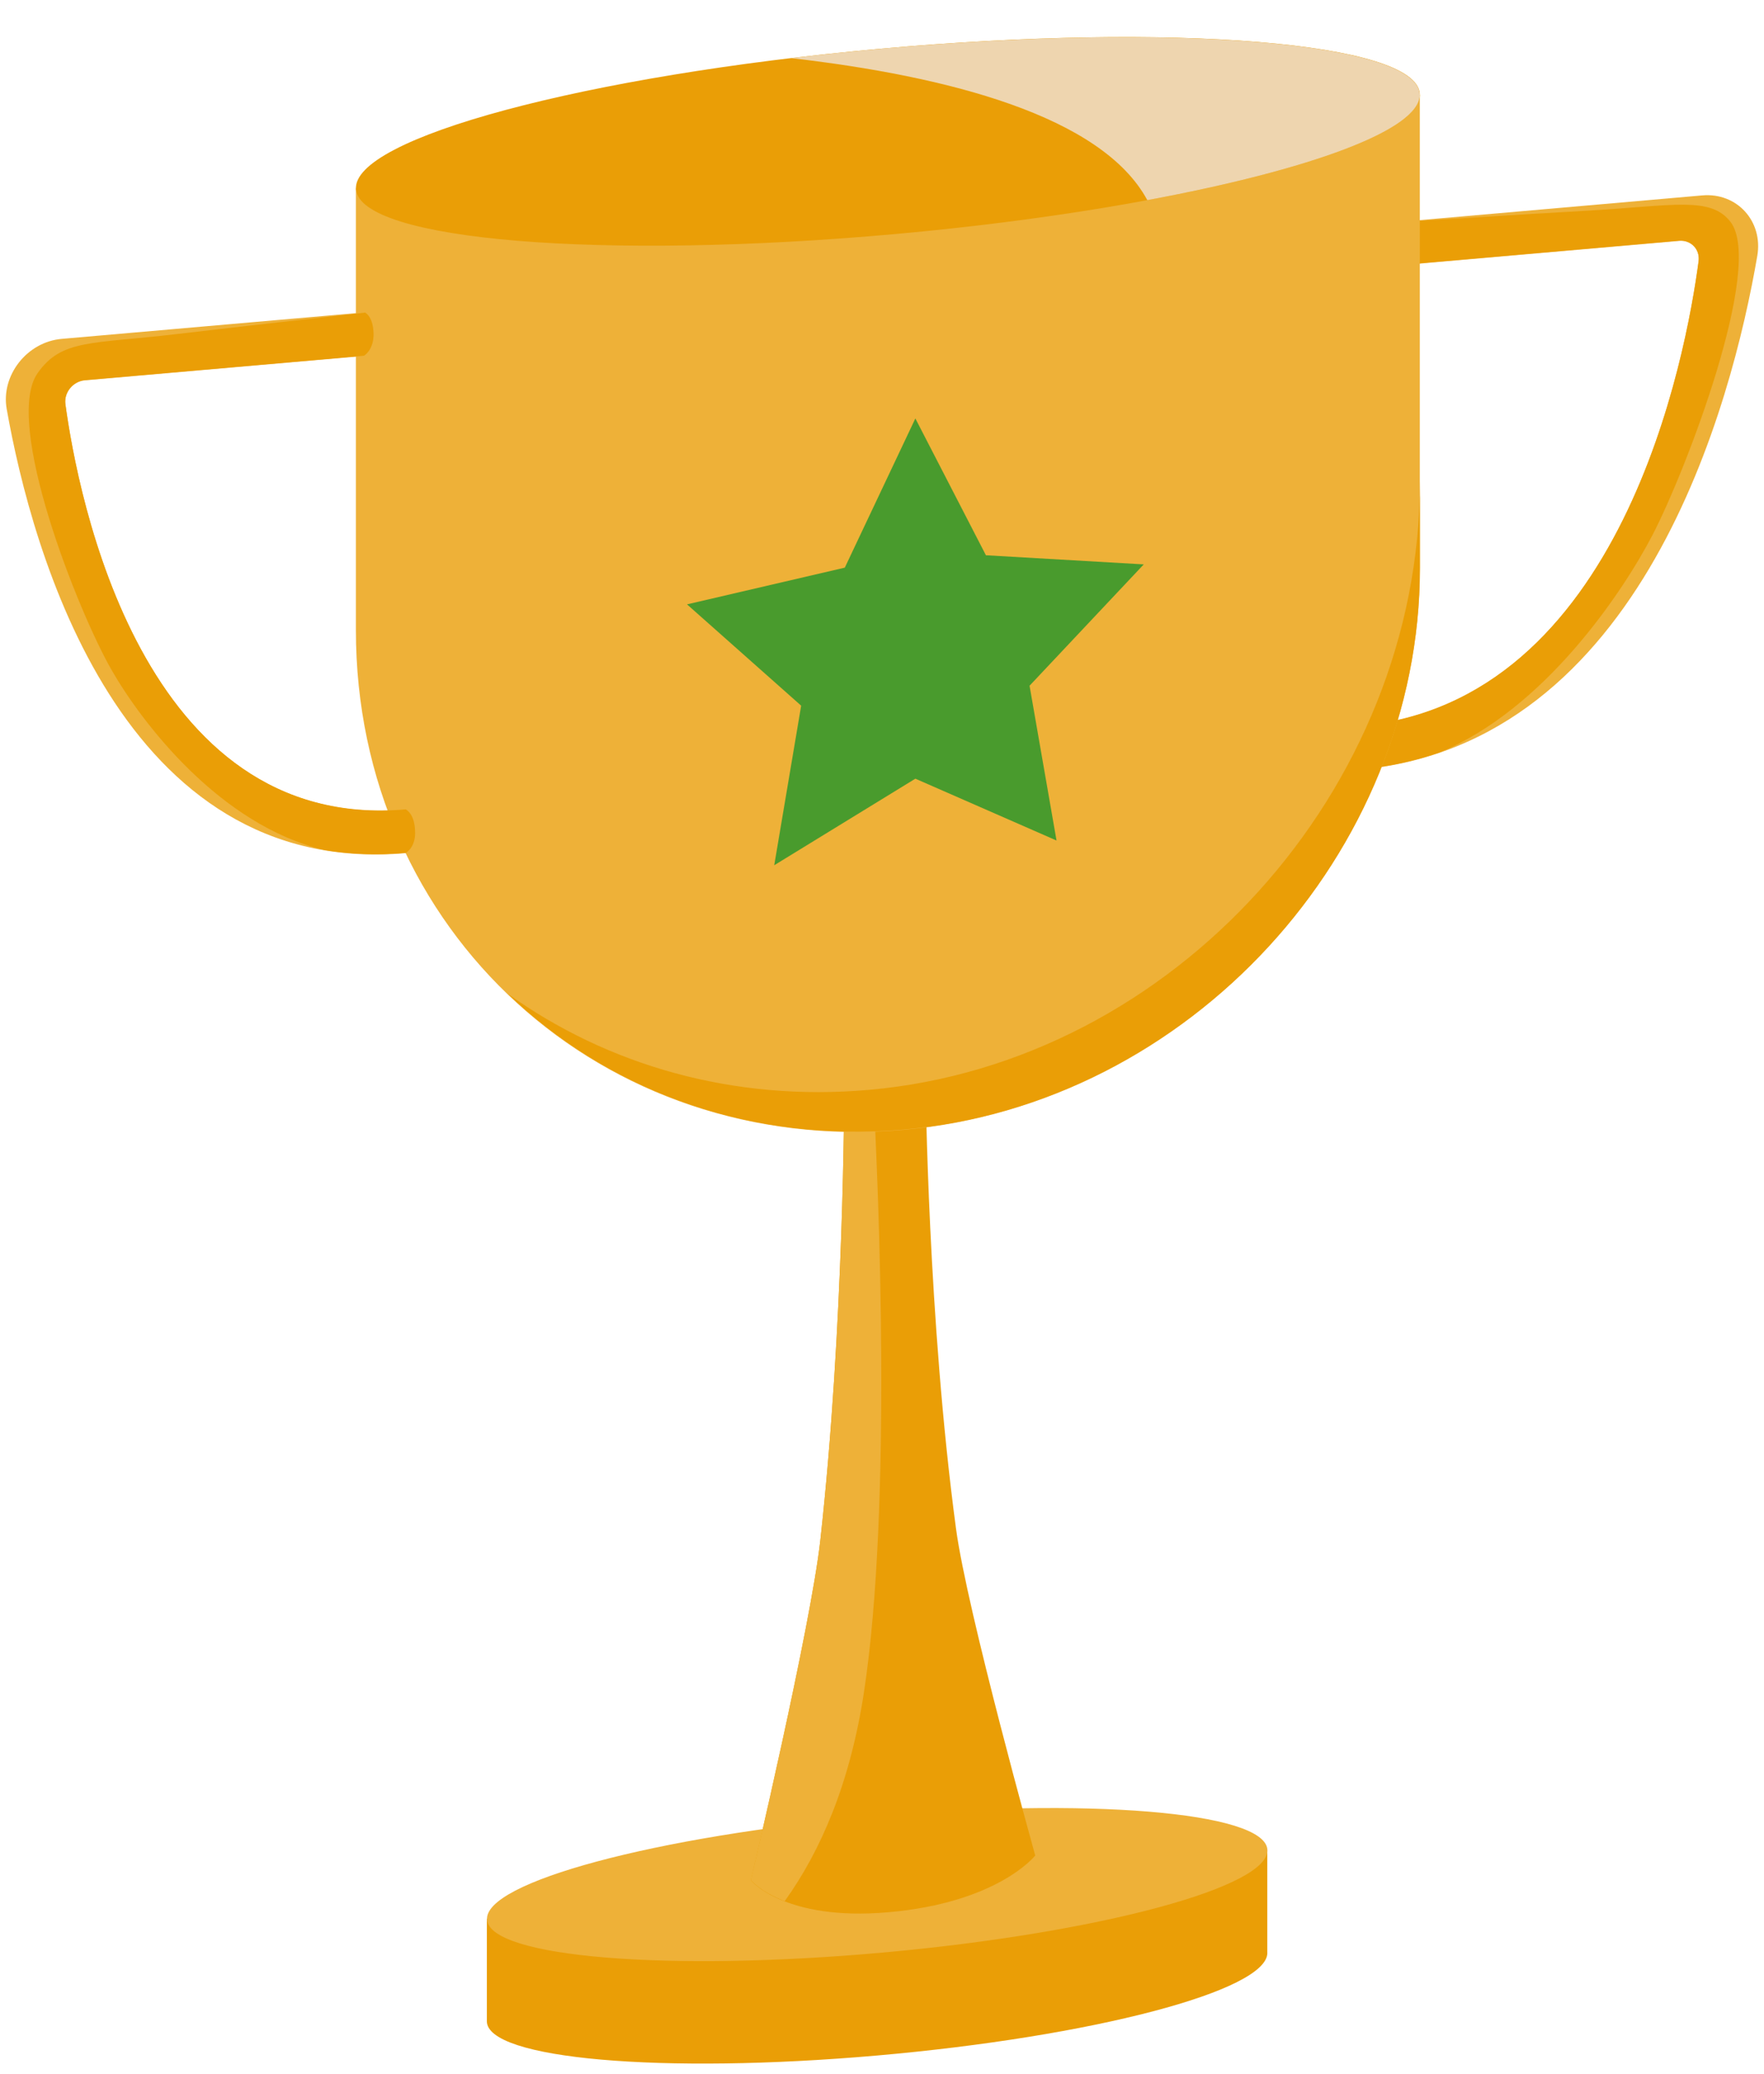 <svg width="114" height="134" viewBox="0 0 114 134" fill="none" xmlns="http://www.w3.org/2000/svg">
<path d="M57.166 28.52L58.683 39.997L72.626 36.471" fill="#88B776"/>
<path d="M81.903 126.194C81.903 128.637 70.613 131.604 56.683 132.824C42.756 134.044 31.463 133.05 31.463 130.607V123.99L81.9 119.577V126.194H81.903Z" fill="#EA9E06"/>
<path d="M57.087 126.168C71.012 124.91 82.123 121.926 81.904 119.502C81.686 117.078 70.219 116.133 56.294 117.39C42.369 118.648 31.258 121.632 31.476 124.056C31.695 126.48 43.161 127.425 57.087 126.168Z" fill="#EEB138"/>
<path d="M66.903 119.901C66.903 119.901 64.516 122.947 57.4 123.567C50.696 124.154 48.526 121.507 48.526 121.507C48.526 121.507 52.386 105.177 53.013 99.544C54.556 85.664 54.556 70.551 54.556 70.551L59.82 70.091C59.82 70.091 59.96 85.191 61.783 98.778C62.496 104.097 66.903 119.901 66.903 119.901Z" fill="#EA9E06"/>
<path d="M56.43 70.374L54.556 70.537C54.556 70.537 54.556 85.651 53.013 99.531C52.386 105.164 48.526 121.494 48.526 121.494C48.526 121.494 49.136 122.237 50.71 122.851C53.03 119.624 54.936 115.247 55.833 109.354C57.66 97.367 56.786 77.027 56.43 70.374Z" fill="#EEB138"/>
<path d="M87.779 49.744C106.166 48.134 111.933 26.024 113.566 16.538C113.953 14.297 112.253 12.431 110.013 12.627L90.456 14.338C90.456 14.338 89.916 14.604 89.859 15.744C89.803 16.884 90.48 17.144 90.48 17.144L108.513 15.568C109.28 15.501 109.873 16.121 109.773 16.891C108.98 22.878 104.863 45.441 87.779 46.934C87.779 46.934 87.173 47.301 87.173 48.544C87.173 49.531 87.779 49.744 87.779 49.744Z" fill="#EEB138"/>
<path d="M87.173 48.528C87.173 47.284 87.78 46.917 87.78 46.917C104.863 45.424 108.98 22.861 109.773 16.874C109.877 16.104 109.283 15.484 108.513 15.551L90.48 17.128C90.48 17.128 89.803 16.864 89.86 15.727C89.907 14.797 90.27 14.454 90.403 14.357C92.88 14.201 98.38 13.851 102.59 13.614C108.097 13.301 110.56 12.651 111.847 14.354C114.007 17.218 108.95 30.441 106.79 34.581C104.84 38.324 99.793 45.841 93.033 48.624C91.407 49.184 89.66 49.564 87.777 49.731C87.777 49.731 87.17 49.521 87.17 48.531L87.173 48.528Z" fill="#EA9E06"/>
<path d="M91.757 6.134L23 12.15V40.717C23 60.181 38.927 74.714 58.39 73.01C76.817 71.397 91.757 55.154 91.757 36.727V6.134Z" fill="#EEB138"/>
<path d="M57.921 15.118C76.905 13.404 92.052 9.336 91.754 6.032C91.456 2.728 75.824 1.439 56.84 3.154C37.856 4.868 22.709 8.936 23.007 12.24C23.305 15.544 38.937 16.833 57.921 15.118Z" fill="#EA9E06"/>
<path d="M26.22 55.127C7.833 56.737 2.066 35.634 0.433 26.431C0.046 24.258 1.746 22.094 3.986 21.898L23.543 20.188C23.543 20.188 24.083 20.361 24.14 21.491C24.196 22.621 23.52 23.001 23.52 23.001L5.486 24.578C4.72 24.644 4.126 25.371 4.226 26.121C5.02 31.968 9.136 53.811 26.22 52.314C26.22 52.314 26.826 52.574 26.826 53.821C26.826 54.807 26.22 55.127 26.22 55.127Z" fill="#EEB138"/>
<path d="M26.826 53.808C26.826 52.565 26.219 52.301 26.219 52.301C9.136 53.794 5.019 31.954 4.226 26.108C4.123 25.355 4.716 24.631 5.486 24.564L23.519 22.988C23.519 22.988 24.196 22.608 24.139 21.478C24.093 20.555 23.729 20.274 23.596 20.201C21.119 20.478 15.619 21.091 11.409 21.588C5.903 22.238 3.989 21.901 2.433 24.108C0.189 27.291 5.049 39.528 7.209 43.291C9.159 46.691 14.206 53.325 20.966 54.928C22.593 55.201 24.339 55.278 26.223 55.114C26.223 55.114 26.829 54.798 26.829 53.808H26.826Z" fill="#EA9E06"/>
<path d="M59.156 27.04L63.716 35.88L73.916 36.47L66.536 44.31L68.279 54.313L59.156 50.317L50.036 55.91L51.776 45.6L44.399 39.053L54.596 36.68L59.156 27.04Z" fill="#499B2D"/>
<path d="M91.749 6.133C91.749 2.803 76.359 1.45 57.373 3.11C55.239 3.296 53.156 3.513 51.133 3.756C61.196 4.916 71.203 7.473 74.146 12.933C84.65 10.983 91.753 8.393 91.753 6.13L91.749 6.133Z" fill="#EED5AF"/>
<path d="M56.176 70.423C47.373 71.207 39.252 68.823 32.812 64.213C39.269 70.42 48.359 73.87 58.399 72.99C76.826 71.377 91.766 55.133 91.766 36.707V31.08C91.766 51.06 75.832 68.677 56.179 70.423H56.176Z" fill="#EA9E06"/>
</svg>
